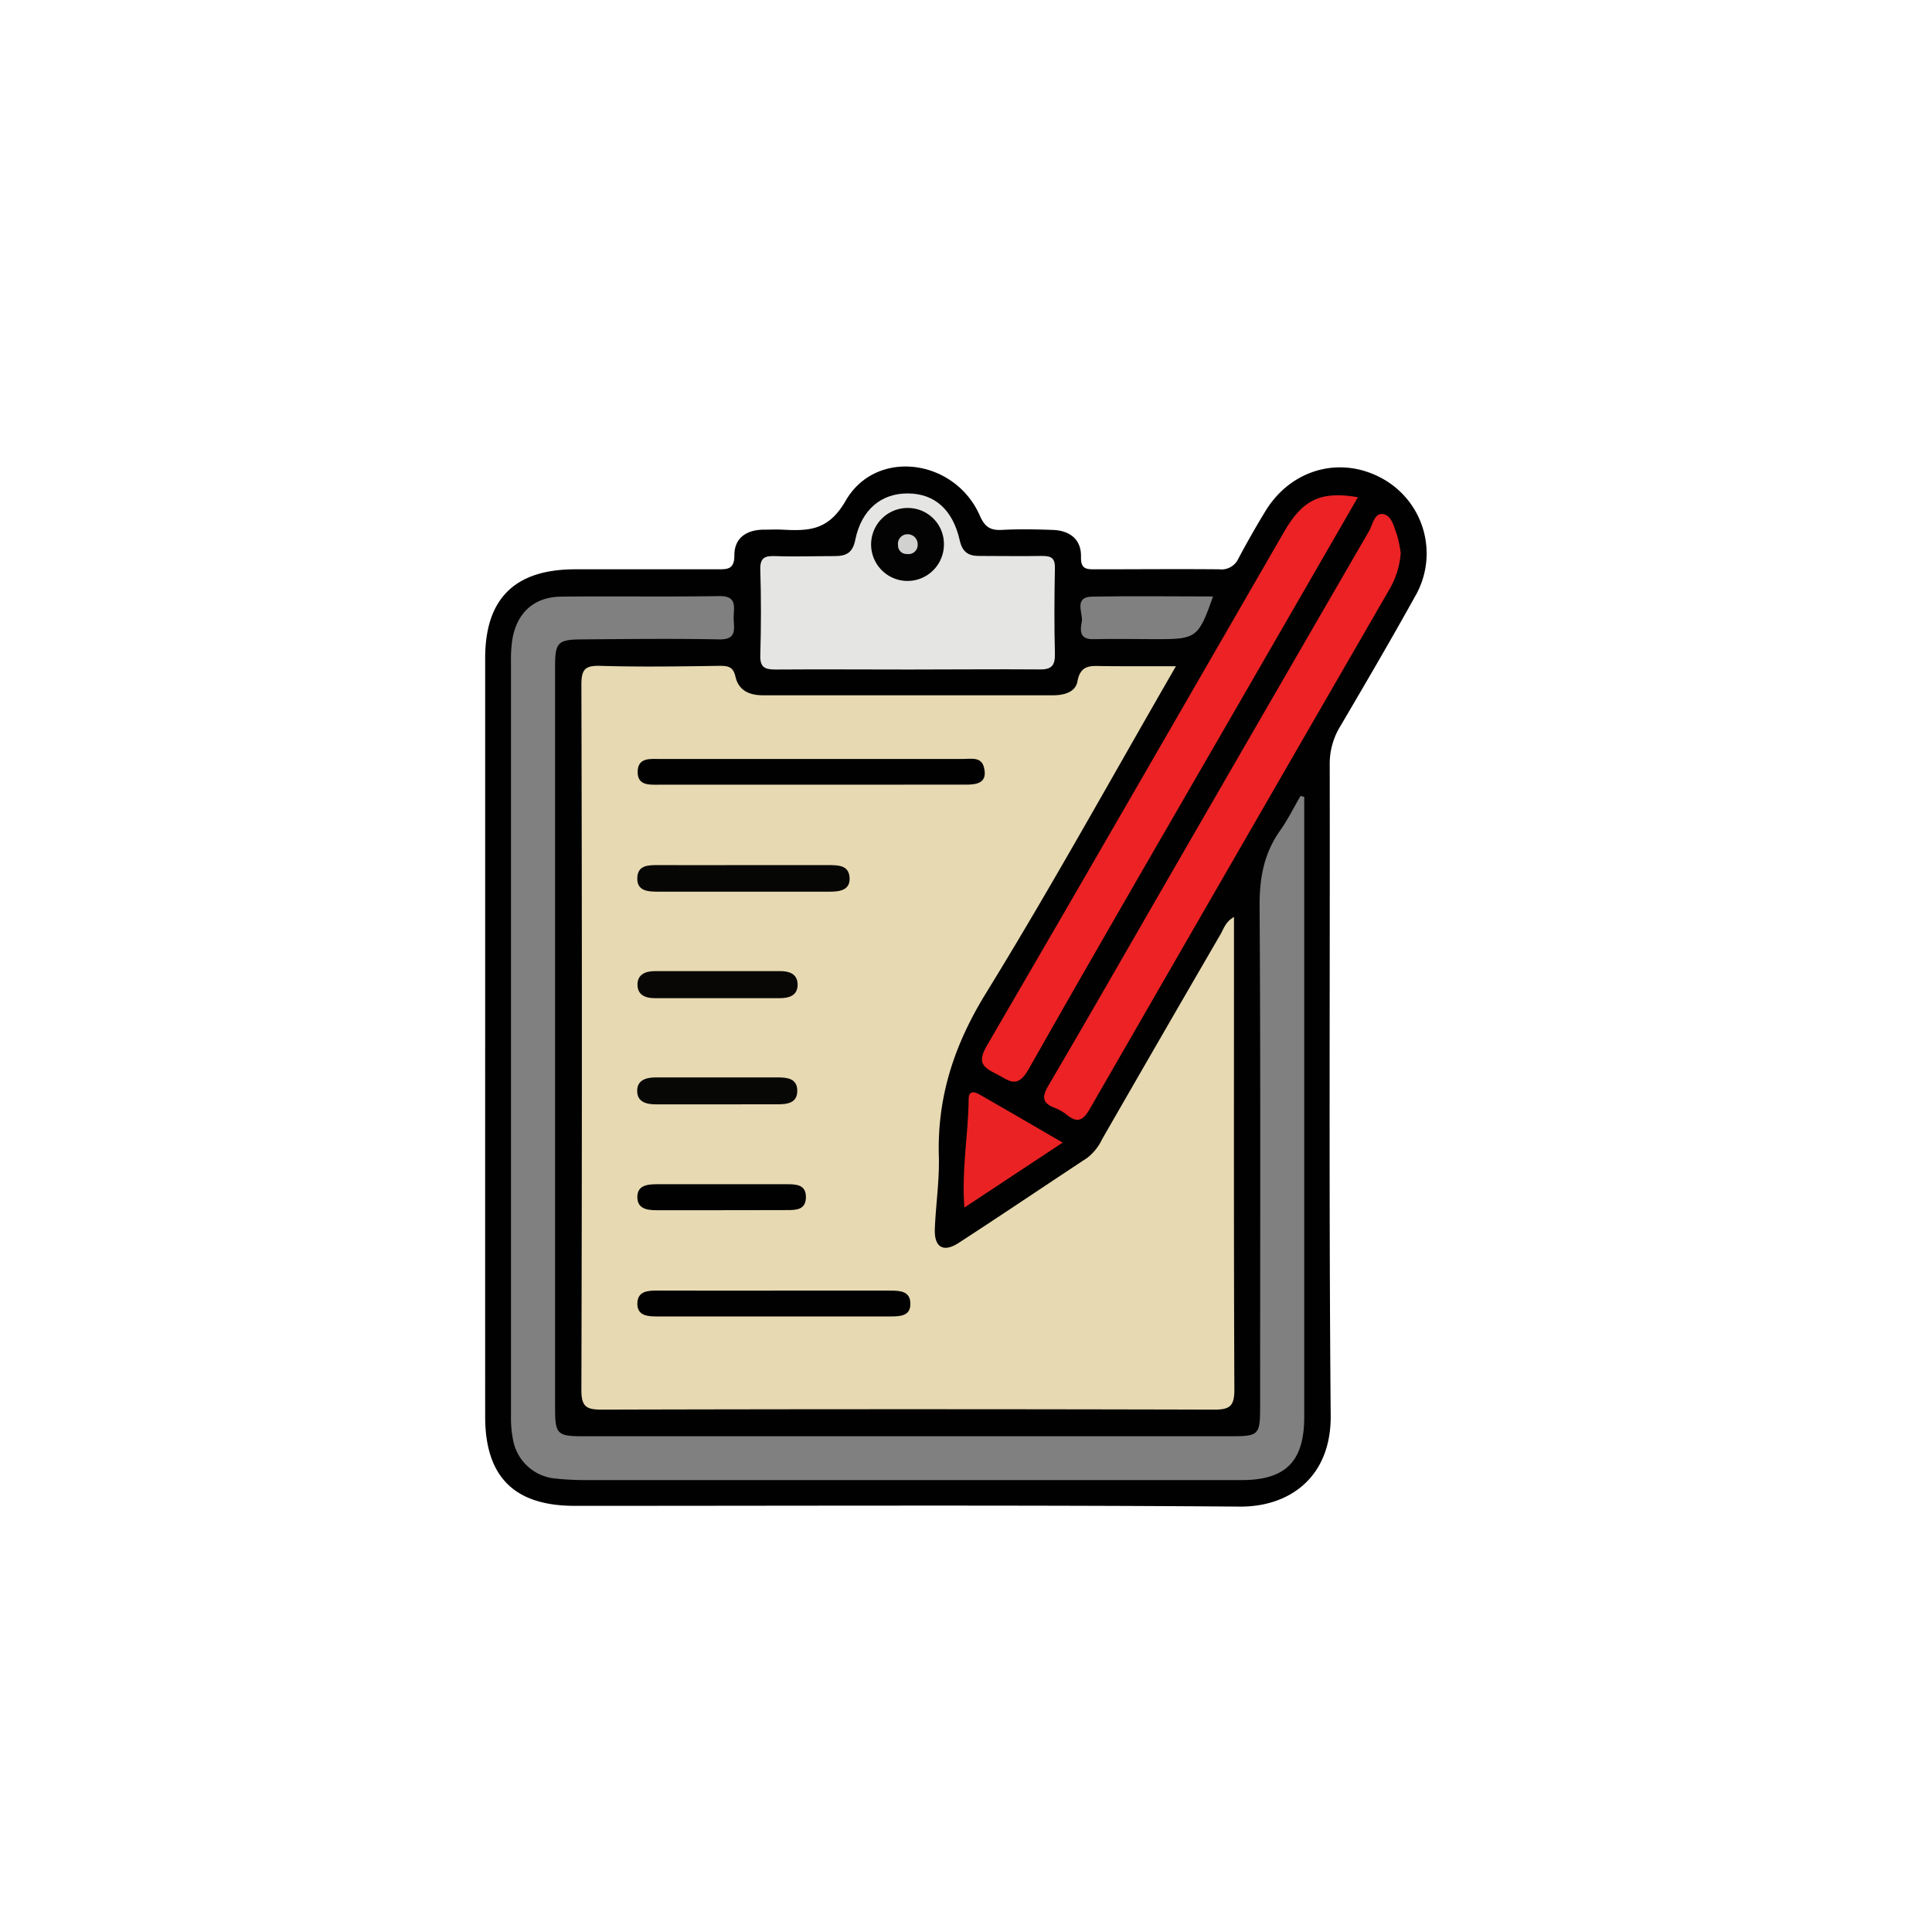<svg xmlns="http://www.w3.org/2000/svg" id="Camada_1" data-name="Camada 1" viewBox="0 0 357 355.75"><defs><style>.cls-1{fill:#010101;}.cls-2{fill:#e7d9b1;}.cls-3{fill:gray;}.cls-4{fill:#e5e5e4;}.cls-5{fill:#ec2224;}.cls-6{fill:#eb2224;}.cls-7{fill:#060605;}.cls-8{fill:#080706;}.cls-9{fill:#070705;}.cls-10{fill:#030303;}.cls-11{fill:#d1d1d0;}</style></defs><title>Prancheta 2</title><path class="cls-1" d="M89.65,191.72q0-35,0-70.08c0-11,5.45-16.43,16.61-16.44,8.75,0,17.49,0,26.23,0,1.91,0,3.22.07,3.21-2.61,0-3.1,2.12-4.61,5.18-4.71,1.25,0,2.5-.07,3.75,0,4.8.23,8.43.21,11.64-5.36,5.62-9.74,20.17-7.74,24.78,2.75.91,2.08,1.92,2.76,4.07,2.65,3.12-.17,6.25-.11,9.37,0s5.34,1.67,5.26,5c-.06,2.26,1,2.29,2.68,2.28,7.62,0,15.24-.07,22.86,0a3.43,3.43,0,0,0,3.55-2q2.37-4.45,5-8.77c4.78-7.82,14-10.31,21.77-5.9a15.8,15.8,0,0,1,5.83,21.75c-4.47,8.06-9.12,16-13.82,24a13.17,13.17,0,0,0-1.91,7c.06,40.09-.17,80.19.18,120.29.1,11.35-7.57,16.9-16.8,16.83-41-.31-81.94-.13-122.91-.14-11.15,0-16.53-5.37-16.53-16.49Q89.64,226.76,89.65,191.72Z"></path><path class="cls-2" d="M217.29,123.11c-11.87,20.56-23,40.76-35.07,60.37-5.86,9.49-9.05,19.13-8.74,30.18.13,4.48-.57,9-.74,13.46-.12,3.37,1.58,4.39,4.41,2.55,7.95-5.16,15.8-10.47,23.71-15.68a9.4,9.4,0,0,0,2.78-3.46q10.92-19,21.89-37.88c.59-1,.89-2.3,2.49-3.2v3.8c0,27.85-.05,55.7.07,83.55,0,3-.82,3.69-3.73,3.68q-56.58-.15-113.15,0c-2.76,0-3.78-.45-3.78-3.57q.18-65.19,0-130.38c0-2.8.65-3.57,3.47-3.49,7.36.22,14.73.11,22.1,0,1.54,0,2.49.16,2.9,2,.59,2.56,2.56,3.44,5.1,3.44q26.78,0,53.57,0c2,0,4.16-.55,4.52-2.56.59-3.27,2.69-2.85,4.89-2.83C208.23,123.13,212.46,123.11,217.29,123.11Z"></path><path class="cls-3" d="M241,147.26V261.82c0,8.19-3.38,11.68-11.57,11.68q-60.69,0-121.39,0a50.94,50.94,0,0,1-5.24-.27,8.74,8.74,0,0,1-8-7.18,21.29,21.29,0,0,1-.38-4.45q0-69.69,0-139.38a24.35,24.35,0,0,1,.26-4.1c.83-4.88,4-7.82,9-7.87,9.74-.11,19.48.06,29.22-.1,3.41-.06,2.67,2.13,2.67,4s.76,4.07-2.66,4c-8.36-.16-16.73-.07-25.1,0-4.74,0-5.24.5-5.24,5q0,68.57,0,137.13c0,4.71.41,5.12,5.14,5.12H227.55c5,0,5.29-.26,5.3-5.3,0-31,.1-62-.1-92.93,0-5.09.85-9.53,3.77-13.67,1.43-2,2.54-4.28,3.8-6.42Z"></path><path class="cls-4" d="M168,123.72c-8.24,0-16.48-.06-24.71,0-2.06,0-2.86-.46-2.8-2.67.15-5.24.17-10.49,0-15.73-.08-2.31.87-2.63,2.82-2.56,3.62.13,7.24,0,10.86,0,2.14,0,3.38-.54,3.87-3,1.14-5.59,4.79-8.61,9.73-8.58s8.3,3,9.58,8.7c.48,2.13,1.6,2.88,3.64,2.85,3.87,0,7.75.07,11.61,0,1.79,0,2.37.5,2.33,2.31-.1,5.24-.14,10.49,0,15.73.06,2.32-.7,3-3,2.93C184,123.64,176,123.72,168,123.72Z"></path><path class="cls-5" d="M258.83,102.17a15.45,15.45,0,0,1-2.08,6.72q-27.72,48-55.36,96c-1.22,2.13-2.26,2.72-4.24,1.13a8.72,8.72,0,0,0-2.27-1.31c-2.36-.89-2.34-2.09-1.13-4.15,7.64-13,15.13-26.14,22.68-39.21q18.24-31.6,36.53-63.19c.7-1.21,1-3.44,2.62-3.16s2,2.37,2.57,3.89A23,23,0,0,1,258.83,102.17Z"></path><path class="cls-5" d="M250.92,91.88l-20.39,35.34c-13.52,23.44-27.15,46.83-40.48,70.39-2.14,3.79-3.75,1.93-6,.81-2.5-1.22-3.47-2.16-1.71-5.17,18.4-31.57,36.61-63.26,54.89-94.9C240.68,92.32,244.05,90.69,250.92,91.88Z"></path><path class="cls-6" d="M196.36,211.14l-18.16,12c-.53-7.1.73-13.55.79-20,0-1.58.94-1.5,2-.9C186,205.13,191,208,196.36,211.14Z"></path><path class="cls-3" d="M224.15,110.22c-2.66,7.56-3.1,7.89-10.18,7.89-4,0-8-.09-11.95,0-2.68.08-2.39-1.8-2.12-3.27s-1.58-4.51,1.86-4.59C209.18,110.11,216.61,110.22,224.15,110.22Z"></path><path class="cls-1" d="M150,145H122c-1.87,0-4.22.28-4.17-2.41s2.38-2.34,4.25-2.34q27.88,0,55.77,0c1.55,0,3.55-.5,4,1.68.62,2.71-1.27,3.07-3.37,3.06Z"></path><path class="cls-1" d="M143.18,238.49c7.1,0,14.2,0,21.29,0,1.85,0,3.78.07,3.75,2.49,0,2.17-1.85,2.28-3.56,2.28q-21.66,0-43.32,0c-1.74,0-3.54-.16-3.57-2.3,0-2.38,1.88-2.49,3.75-2.48C128.74,238.51,136,238.49,143.18,238.49Z"></path><path class="cls-7" d="M137.35,159.86c5.23,0,10.46,0,15.7,0,1.82,0,3.82,0,3.94,2.34s-1.88,2.57-3.71,2.57H121.51c-1.84,0-3.83-.15-3.75-2.53s2-2.39,3.89-2.38C126.88,159.89,132.11,159.86,137.35,159.86Z"></path><path class="cls-8" d="M132.51,184.45H121c-1.67,0-3.13-.54-3.2-2.36-.08-2,1.42-2.65,3.26-2.64q11.55,0,23.11,0c1.65,0,3.12.48,3.21,2.34.1,2.12-1.48,2.65-3.27,2.66C140.21,184.46,136.36,184.45,132.51,184.45Z"></path><path class="cls-9" d="M132.41,204.07c-3.75,0-7.5,0-11.24,0-1.85,0-3.44-.5-3.43-2.52s1.73-2.46,3.5-2.46h22.48c1.71,0,3.53.19,3.6,2.34.08,2.38-1.78,2.64-3.67,2.63C139.9,204.05,136.15,204.07,132.41,204.07Z"></path><path class="cls-1" d="M133.52,223.63c-4.1,0-8.2,0-12.31,0-1.8,0-3.44-.35-3.44-2.44s1.74-2.36,3.49-2.36q12.12,0,24.25,0c1.7,0,3.44.12,3.41,2.41s-1.73,2.37-3.45,2.37C141.49,223.62,137.5,223.63,133.52,223.63Z"></path><path class="cls-10" d="M167.94,93.87a6.66,6.66,0,0,1,6.48,6.76,6.74,6.74,0,0,1-6.94,6.72,6.74,6.74,0,1,1,.46-13.48Z"></path><path class="cls-11" d="M167.64,98.72a1.85,1.85,0,0,1,1.93,1.87,1.69,1.69,0,0,1-1.95,1.78,1.57,1.57,0,0,1-1.68-1.62A1.77,1.77,0,0,1,167.64,98.72Z"></path></svg>